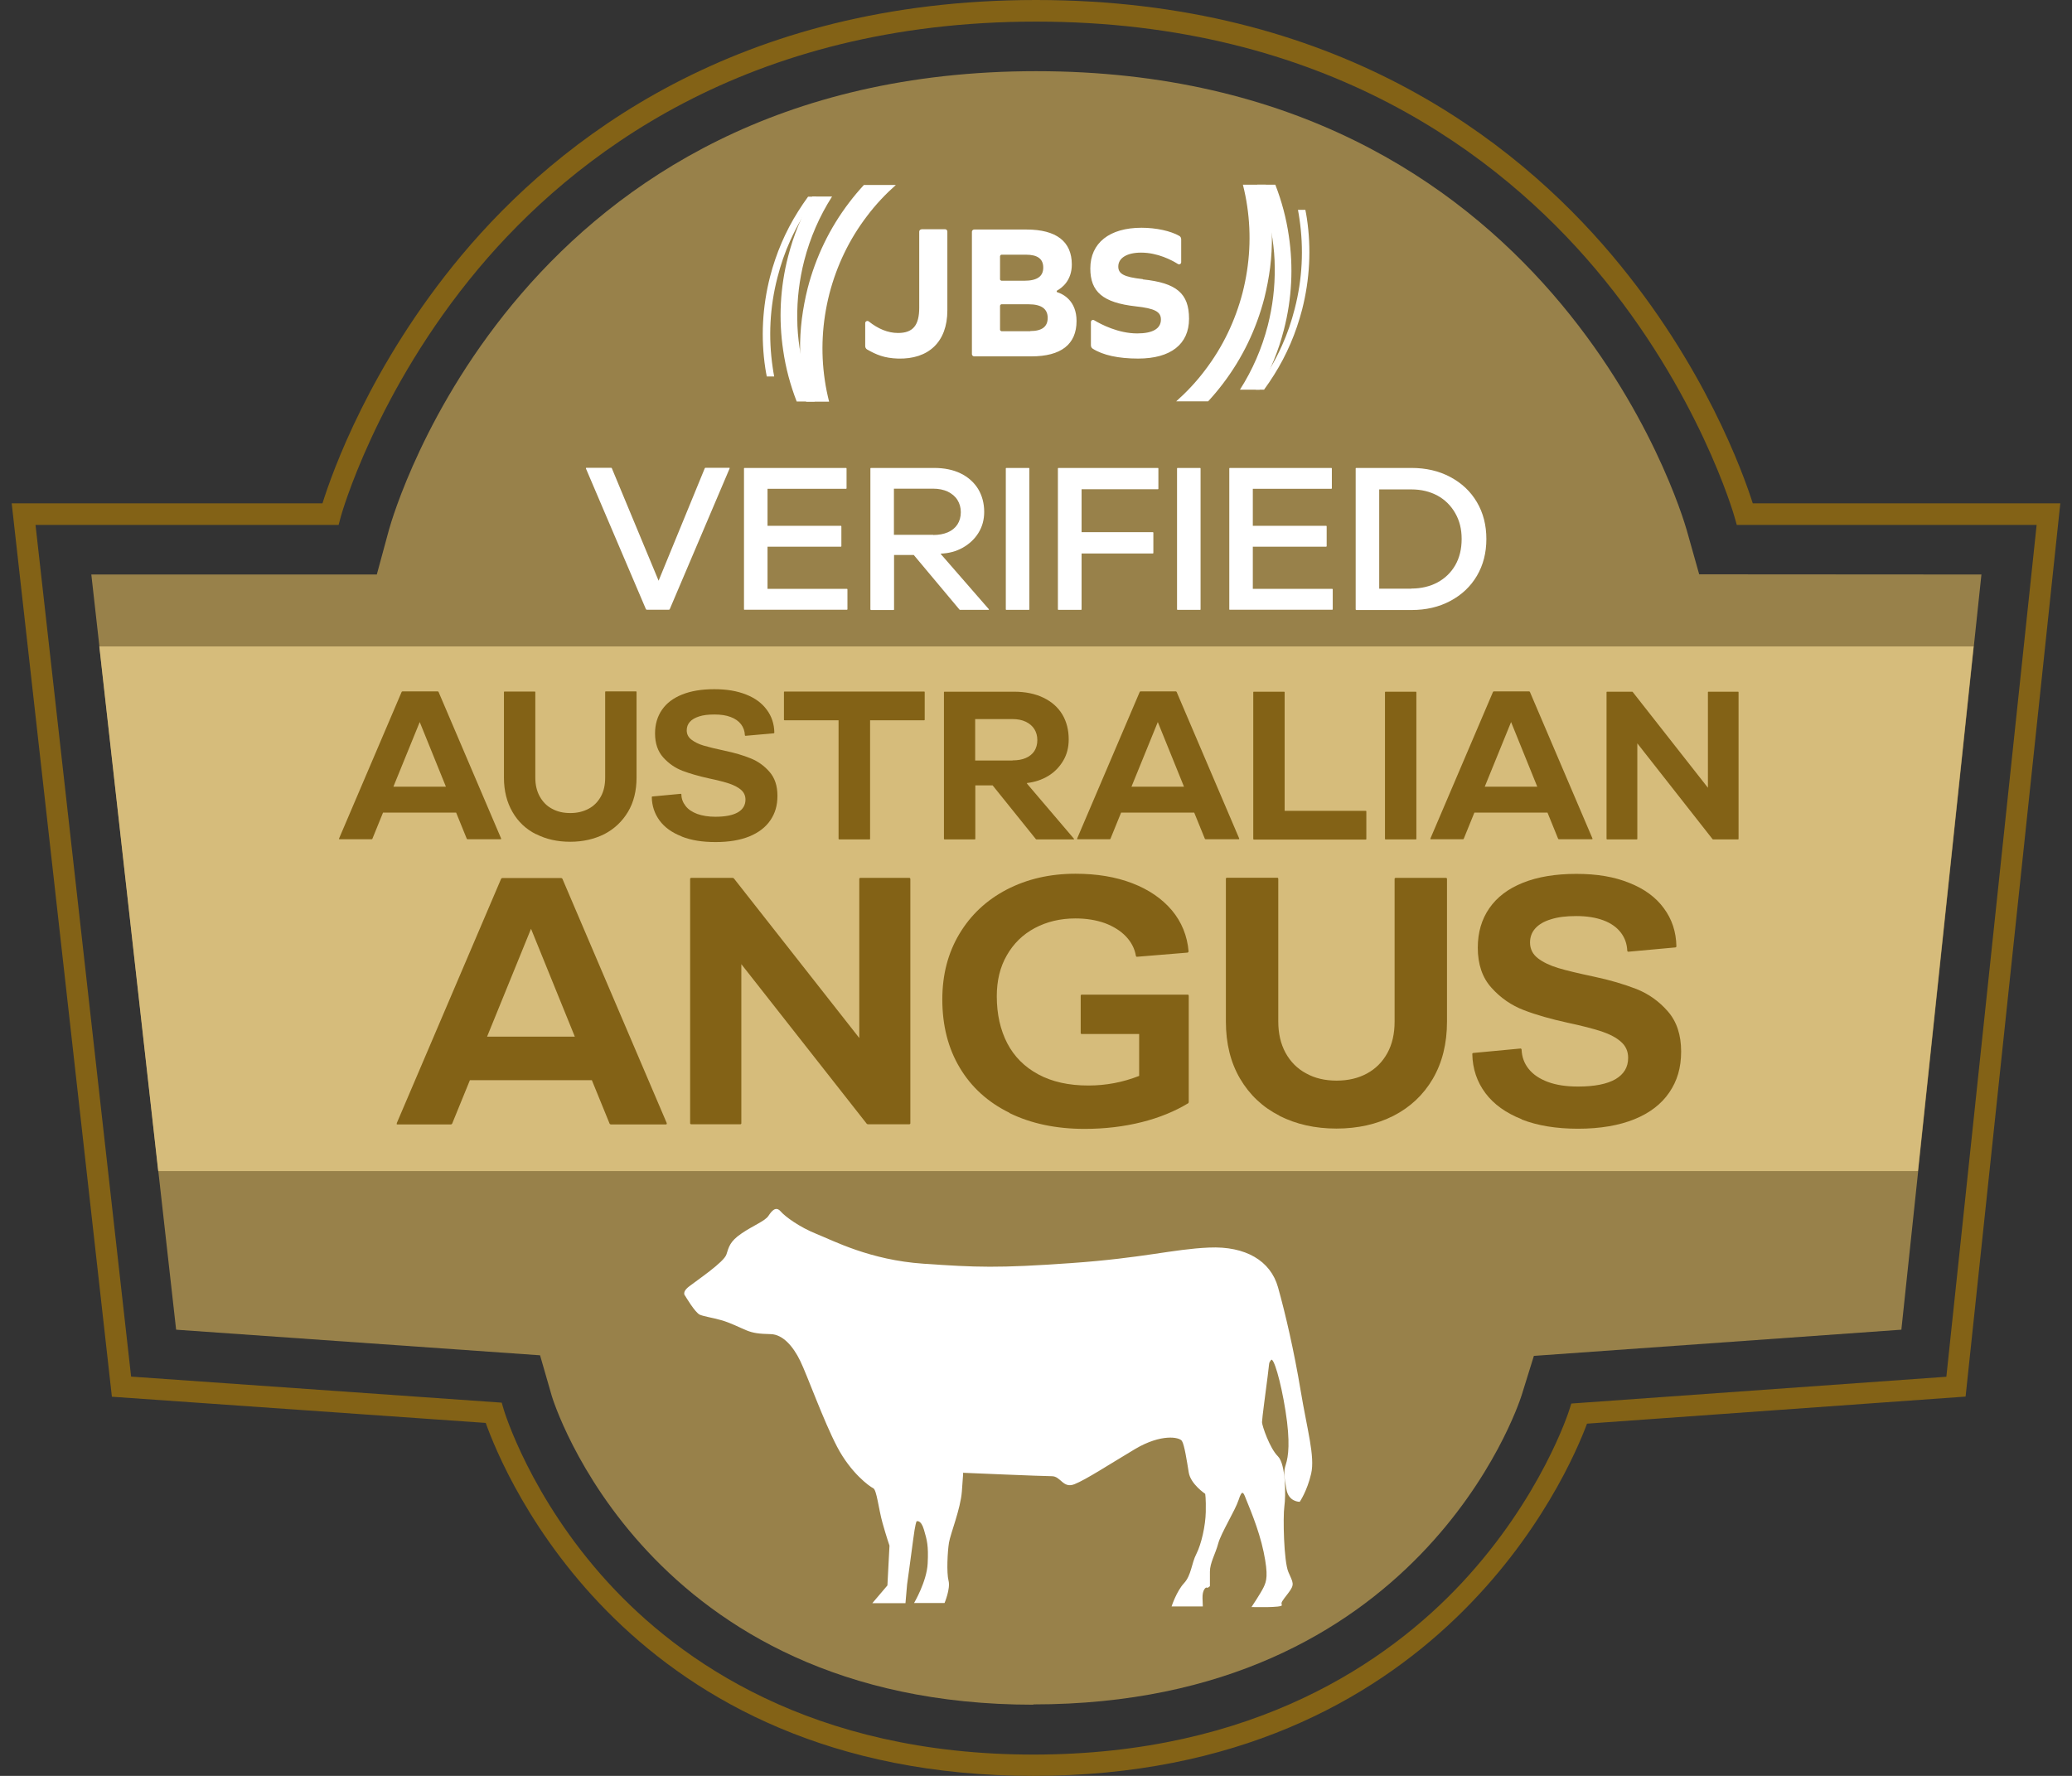 <?xml version="1.0" encoding="UTF-8"?><svg xmlns="http://www.w3.org/2000/svg" viewBox="0 0 140 120" width="140" height="120"><rect x="0" y="0" width="140" height="120" fill="#333333" stroke="none"/><defs><style>.cls-1{fill:#836216;}.cls-1,.cls-2,.cls-3,.cls-4{stroke-width:0px;}.cls-2{fill:#d6bc7b;}.cls-3{fill:#98814a;}.cls-4{fill:#fff;}</style></defs><path class="cls-1" d="M69.82,120c-27.39,0-35.78-20.42-37-23.85l-25.26-1.77L.79,34.01h21c.63-2.02,3.2-9.33,9.39-16.75C37.76,9.39,49.84,0,70,0s32.3,9.39,38.93,17.26c6.25,7.42,8.86,14.74,9.5,16.75h20.78l-6.4,60.36-25.58,1.83c-1.26,3.39-10,23.8-37.41,23.8ZM8.86,93.02l25.04,1.76.14.48c.02.06,1.77,5.91,7.04,11.67,4.85,5.3,13.77,11.63,28.74,11.63s24.01-6.31,28.95-11.6c5.37-5.75,7.23-11.59,7.25-11.65l.15-.47,25.34-1.81,6.1-57.56h-20.26l-.15-.53c-.02-.08-2.41-8.49-9.41-16.78-6.44-7.62-18.22-16.7-37.79-16.7s-31.29,9.08-37.68,16.7c-6.94,8.29-9.28,16.69-9.3,16.78l-.14.53H2.4l6.46,57.56Z"/><path class="cls-3" d="M69.82,115.19c-26.18,0-32.48-20.66-32.54-20.87l-.79-2.74-24.59-1.73-5.73-51.03h19.29l.82-3.02c.35-1.25,8.96-30.99,43.73-30.99s43.6,29.76,43.96,31.02l.84,2.98h3.1s15.97.01,15.97.01l-5.41,51.03-24.83,1.77-.83,2.67c-.27.84-6.96,20.88-32.98,20.88Z"/><path class="cls-4" d="M62.26,15.5c-.08,0-.15.07-.15.15v5.14c0,1.19-.42,1.71-1.43,1.71-.69,0-1.35-.28-1.98-.78-.1-.08-.24,0-.24.11v1.55c0,.09.04.18.12.23.63.36,1.17.59,2.09.62,2.08.06,3.34-1.14,3.34-3.25v-5.34c0-.08-.07-.15-.15-.15h-1.61ZM77.21,18.86c-1.28-.14-1.65-.36-1.65-.85,0-.58.59-.94,1.54-.94,1.12,0,2.08.51,2.49.77.1.06.22-.01.22-.12v-1.55c0-.1-.05-.19-.13-.23-.57-.33-1.56-.55-2.55-.55-2.17,0-3.46,1.03-3.46,2.75,0,1.58.85,2.31,3.06,2.56,1.31.14,1.71.37,1.71.89,0,.62-.56.94-1.6.94-1.28,0-2.44-.61-2.91-.89-.1-.06-.22.01-.22.12v1.57c0,.09.04.18.12.23.69.44,1.74.67,3.07.67,2.2,0,3.44-.97,3.44-2.69s-.85-2.42-3.11-2.66ZM71.44,19.75c-.05-.02-.06-.09-.01-.12.31-.17.99-.66.99-1.76,0-1.55-1.05-2.36-3.06-2.36h-3.54c-.08,0-.15.07-.15.15v8.27c0,.08.07.15.15.15h3.87c2,0,3.05-.81,3.05-2.39,0-1.37-.91-1.82-1.29-1.94ZM67.57,17.3s.04-.09.09-.09h1.67c.77,0,1.16.28,1.16.87s-.4.89-1.29.89h-1.54s-.09-.04-.09-.09v-1.58ZM69.61,22.38h-1.95s-.09-.04-.09-.09v-1.64s.04-.09.09-.09h1.84c.88,0,1.29.32,1.29.92s-.39.89-1.18.89Z"/><path class="cls-4" d="M87.8,14.78c-.03-.2-.06-.4-.1-.6h.5c.04.19.07.37.1.56.31,2.06.2,4.14-.32,6.18-.41,1.58-1.04,3.06-1.9,4.42-.21.34-.44.67-.67.99h-.56c.71-.93,1.3-1.93,1.77-2.98.36-.79.64-1.62.86-2.48.52-2.01.62-4.06.32-6.09Z"/><path class="cls-4" d="M85.97,16.09c-.19-1.25-.53-2.45-1.02-3.61h1.22c.43,1.11.74,2.26.91,3.44.32,2.12.21,4.27-.33,6.36-.09.36-.2.71-.31,1.06-.23.69-.5,1.35-.81,2-.16.34-.34.66-.52.99h-1.33c.85-1.33,1.48-2.78,1.88-4.33.33-1.29.49-2.61.47-3.92,0-.67-.06-1.33-.16-2Z"/><path class="cls-4" d="M79.46,27.13c.71-.63,1.37-1.33,1.95-2.1,1.2-1.57,2.05-3.34,2.55-5.26.49-1.93.6-3.89.31-5.84-.07-.49-.17-.97-.29-1.45h1.55c.09.4.17.81.23,1.22.22,1.46.24,2.93.06,4.38-.09.69-.22,1.38-.39,2.06-.55,2.12-1.49,4.07-2.81,5.8-.31.41-.64.8-.99,1.18h-2.16Z"/><path class="cls-4" d="M52.21,24.84c.03.2.06.4.1.6h-.5c-.04-.19-.07-.37-.1-.56-.31-2.06-.2-4.14.32-6.18.41-1.58,1.04-3.06,1.9-4.42.21-.34.44-.67.67-.99h.56c-.71.93-1.3,1.93-1.77,2.98-.36.79-.64,1.62-.86,2.48-.52,2.01-.62,4.06-.32,6.09Z"/><path class="cls-4" d="M54.03,23.52c.19,1.25.53,2.45,1.02,3.61h-1.22c-.43-1.11-.74-2.26-.91-3.44-.32-2.12-.21-4.27.33-6.36.09-.36.2-.71.31-1.06.23-.69.5-1.35.81-2,.16-.34.34-.66.52-.99h1.33c-.85,1.33-1.48,2.78-1.88,4.33-.33,1.29-.49,2.61-.47,3.92,0,.67.06,1.33.16,2Z"/><path class="cls-4" d="M60.54,12.49c-.71.63-1.37,1.33-1.95,2.1-1.2,1.57-2.05,3.34-2.55,5.26-.49,1.93-.6,3.89-.31,5.84.07.49.17.97.29,1.45h-1.55c-.09-.4-.17-.81-.23-1.22-.22-1.46-.24-2.93-.06-4.38.09-.69.22-1.38.39-2.06.55-2.12,1.49-4.07,2.81-5.8.31-.41.64-.8.99-1.18h2.16Z"/><path class="cls-4" d="M65.08,99.5s0,.11-.09,1.29-.77,2.84-.87,3.45c-.1.61-.17,2.03-.03,2.57s-.27,1.51-.27,1.51h-2.06s.86-1.45.92-2.67-.04-1.56-.25-2.28-.5-.57-.5-.57c0,0-.09.14-.23,1.24s-.41,3.02-.41,3.02l-.11,1.27h-2.24l1.02-1.2.14-2.69s-.2-.57-.47-1.53-.39-2.24-.63-2.35-1.51-1.02-2.44-2.8-2.01-4.81-2.49-5.8-1.18-1.79-1.99-1.81c-.81-.02-1.18-.07-1.63-.25-.45-.18-1.09-.52-1.74-.7s-1.09-.23-1.42-.36c-.32-.13-.99-1.27-.99-1.27,0,0-.28-.23.27-.65.54-.42,2.34-1.63,2.51-2.15s.23-.88,1.02-1.42,1.59-.84,1.82-1.19.5-.67.82-.31c.31.36,1.28,1.07,2.43,1.53,1.15.46,3.6,1.76,7.21,2.01s5.04.31,9.99-.04,6.84-.94,9.32-1.05,4.16.9,4.66,2.68,1.09,4.33,1.53,6.98.98,4.45.71,5.62c-.27,1.17-.77,1.9-.77,1.9,0,0-.75.02-.9-.84s-.21-1.17-.04-1.69.31-1.51-.02-3.6c-.33-2.09-.82-3.68-.98-3.45-.17.23-.1.1-.23,1.11s-.38,2.86-.38,3.09.52,1.76,1.07,2.3.54,2.68.44,3.39-.04,3.7.27,4.43c.31.73.46.82,0,1.42s-.5.63-.44.82-2.05.13-2.05.13c0,0,.63-.94.82-1.34.19-.4.33-.79,0-2.38-.33-1.59-1.05-3.2-1.21-3.62s-.25-.61-.48.1-1.19,2.24-1.38,2.95c-.19.71-.56,1.3-.56,1.9v.98s-.15.15-.21.1-.31.15-.29.71l.02.56h-2.11s.33-1.02.84-1.57c.5-.54.5-1.34.84-1.99.33-.65.61-1.88.63-2.82s-.04-1.23-.04-1.23c0,0-.98-.65-1.11-1.44s-.29-1.86-.46-2.13-1.4-.5-3.16.54c-1.76,1.05-3.32,2.07-4.1,2.38s-.92-.54-1.53-.54-5.96-.23-5.96-.23Z"/><polygon class="cls-2" points="6.71 43.68 10.69 79.13 129.59 79.13 133.35 43.68 6.71 43.68"/><path class="cls-1" d="M26.81,75.95s0-.04,0-.06l7.05-16.51s.04-.05.08-.05h3.98s.07.02.08.05l7.05,16.51s0,.02,0,.04c0,.03-.02.05-.06.05h-3.72s-.07-.02-.08-.05l-1.2-2.94h-8.24l-1.2,2.94s-.04.05-.08.05h-3.62s-.05,0-.05-.02ZM38.84,70.05l-2.96-7.29-2.97,7.29h5.93Z"/><path class="cls-1" d="M46.65,75.95s-.02-.03-.02-.05v-16.51s0-.04.02-.05.03-.02.05-.02h2.8s.07.01.09.04l8.47,10.78v-10.75s0-.04.02-.05.03-.02.05-.02h3.31s.04,0,.05.02.02.03.02.05v16.51s0,.04-.02.05-.03.02-.05.02h-2.79s-.07-.01-.09-.04l-8.47-10.78v10.75s0,.04-.02.05-.03.02-.05.02h-3.31s-.04,0-.05-.02Z"/><path class="cls-1" d="M68.2,75.19c-1.45-.71-2.57-1.73-3.35-3.04-.79-1.32-1.18-2.86-1.18-4.62,0-1.66.38-3.13,1.15-4.42.77-1.29,1.84-2.29,3.2-3,1.37-.71,2.91-1.07,4.65-1.07,1.43,0,2.71.21,3.83.64s2.01,1.04,2.68,1.83c.66.79,1.04,1.72,1.13,2.78h0s-.02.07-.07.08l-3.41.28h-.01s-.04,0-.05-.02c-.01-.01-.02-.03-.02-.04-.08-.49-.31-.93-.67-1.31-.36-.38-.84-.68-1.42-.9-.59-.21-1.25-.32-1.99-.32-1.03,0-1.94.22-2.75.65-.81.43-1.44,1.05-1.89,1.84-.46.79-.68,1.72-.68,2.77,0,1.21.24,2.27.71,3.18.47.9,1.17,1.6,2.1,2.1.93.5,2.05.75,3.38.75,1.2,0,2.34-.22,3.43-.65v-2.83h-3.88s-.04,0-.05-.02c-.01-.01-.02-.03-.02-.05v-2.52s0-.04.02-.05c.01-.01.03-.02.05-.02h7.16s.04,0,.05.02.02.03.02.05v7.19s-.01.06-.04.08c-.89.54-1.93.97-3.12,1.27-1.19.3-2.48.46-3.88.46-1.93,0-3.62-.36-5.07-1.07Z"/><path class="cls-1" d="M86.45,75.39c-1.13-.57-2.02-1.41-2.66-2.5-.64-1.09-.96-2.38-.96-3.87v-9.64s0-.04.02-.05.03-.02.05-.02h3.4s.04,0,.05.02.02.03.02.05v9.64c0,.81.16,1.51.49,2.12.33.6.79,1.07,1.39,1.39.59.33,1.28.49,2.06.49s1.46-.16,2.05-.48c.59-.32,1.05-.78,1.38-1.38.33-.6.49-1.31.49-2.13v-9.64s0-.04.02-.05.03-.02.05-.02h3.4s.04,0,.05.02.02.03.02.05v9.64c0,1.49-.32,2.77-.96,3.87-.64,1.09-1.53,1.92-2.66,2.5-1.13.57-2.41.86-3.85.86s-2.72-.29-3.85-.86Z"/><path class="cls-1" d="M102.82,75.63c-1.06-.42-1.88-1-2.45-1.76-.57-.76-.87-1.64-.89-2.65,0-.04.02-.06.07-.07l3.19-.3h.01s.06.02.06.07c.02.5.18.94.48,1.31.3.38.74.67,1.3.88.57.21,1.24.31,2.03.31,1.13,0,1.97-.17,2.54-.5.57-.34.85-.81.85-1.44,0-.44-.16-.8-.48-1.08-.32-.29-.77-.52-1.33-.71-.56-.18-1.32-.38-2.27-.58-1.14-.25-2.13-.53-2.96-.85-.84-.32-1.57-.82-2.19-1.51-.62-.68-.93-1.59-.93-2.71,0-1.03.26-1.92.78-2.67.52-.75,1.27-1.32,2.27-1.72s2.2-.6,3.61-.6,2.57.2,3.58.61c1.01.4,1.79.97,2.33,1.71.55.74.83,1.59.85,2.57,0,.04-.02.07-.07.08l-3.18.29h-.01s-.06-.02-.06-.07c-.02-.47-.17-.88-.44-1.23-.27-.35-.66-.63-1.17-.82-.51-.19-1.12-.29-1.83-.29s-1.25.07-1.72.22c-.47.14-.82.35-1.06.62-.24.27-.35.59-.35.95,0,.43.18.79.53,1.06s.81.49,1.37.66c.56.17,1.36.36,2.4.58,1.1.23,2.06.52,2.89.84.83.33,1.54.84,2.13,1.52.59.68.89,1.58.89,2.7s-.27,1.99-.8,2.77c-.53.78-1.32,1.39-2.36,1.81s-2.31.64-3.8.64-2.74-.21-3.8-.62Z"/><path class="cls-1" d="M22.91,56.7s0-.02,0-.04l4.23-9.91s.03-.03.05-.03h2.39s.04.01.05.03l4.23,9.91s0,.01,0,.02c0,.02-.01.03-.04.03h-2.23s-.04-.01-.05-.03l-.72-1.77h-4.94l-.72,1.77s-.02.03-.05.03h-2.17s-.03,0-.03-.01ZM30.13,53.16l-1.77-4.37-1.78,4.37h3.56Z"/><path class="cls-1" d="M36.22,56.37c-.68-.34-1.21-.84-1.59-1.5-.38-.65-.58-1.43-.58-2.32v-5.78s0-.02.01-.03.02-.01.03-.01h2.04s.02,0,.03.01.01.02.01.03v5.78c0,.49.1.91.3,1.27s.47.64.83.83c.36.2.77.29,1.24.29s.87-.1,1.23-.29c.36-.19.63-.47.83-.83.2-.36.29-.79.29-1.28v-5.78s0-.02.01-.03.02-.01.03-.01h2.04s.02,0,.03.01.01.02.01.03v5.78c0,.89-.19,1.67-.58,2.32-.39.65-.92,1.15-1.59,1.5-.68.34-1.45.52-2.31.52s-1.63-.17-2.31-.52Z"/><path class="cls-1" d="M46.04,56.51c-.64-.25-1.13-.6-1.47-1.06s-.52-.99-.53-1.59c0-.02.01-.04.04-.04l1.92-.18h0s.04.01.04.04c0,.3.11.56.29.79.18.23.44.4.78.53.34.12.75.19,1.22.19.68,0,1.18-.1,1.53-.3.34-.2.51-.49.51-.86,0-.26-.1-.48-.29-.65-.19-.17-.46-.31-.8-.43-.34-.11-.79-.23-1.37-.35-.68-.15-1.28-.32-1.78-.51-.5-.19-.94-.49-1.31-.9-.37-.41-.56-.95-.56-1.63,0-.62.16-1.15.47-1.6.31-.45.76-.79,1.36-1.03s1.32-.36,2.17-.36,1.54.12,2.15.36c.61.24,1.07.58,1.4,1.03.33.44.5.96.51,1.54,0,.03-.01.04-.04.05l-1.91.17h0s-.04-.01-.04-.04c-.01-.28-.1-.53-.26-.74-.16-.21-.4-.38-.7-.49-.31-.12-.67-.17-1.1-.17s-.75.04-1.03.13c-.28.09-.49.21-.63.37-.14.16-.21.35-.21.57,0,.26.11.47.32.63s.48.3.82.4c.34.1.82.22,1.44.35.66.14,1.24.31,1.73.51.5.2.92.5,1.28.91.36.41.54.95.54,1.62s-.16,1.19-.48,1.66c-.32.47-.79.83-1.42,1.09-.62.25-1.38.38-2.28.38s-1.64-.12-2.28-.37Z"/><path class="cls-1" d="M56.67,56.71s-.01-.02-.01-.03v-8.01h-3.65s-.02,0-.03-.01-.01-.02-.01-.03v-1.86s0-.02.01-.03.02-.01.03-.01h9.43s.02,0,.03.01.01.02.01.03v1.86s0,.02-.01.03-.02.01-.03.01h-3.65v8.01s0,.02-.01.03-.02.01-.03.01h-2.04s-.02,0-.03-.01Z"/><path class="cls-1" d="M63.79,56.71s-.01-.02-.01-.03v-9.9s0-.02.01-.03.02-.01.03-.01h4.7c.77,0,1.44.14,1.99.41.56.27.98.65,1.27,1.13.29.49.43,1.05.43,1.68,0,.54-.12,1.02-.37,1.44s-.58.77-1.01,1.03c-.43.26-.91.42-1.44.48v.04s3.17,3.72,3.17,3.72c0,0,.01.02.01.03,0,.02-.01.02-.03.02h-2.5s-.04,0-.05-.02l-2.92-3.63h-1.17v3.61s0,.02-.01.03-.02.01-.03.01h-2.03s-.02,0-.03-.01ZM68.42,51.38c.34,0,.64-.05.89-.16.25-.11.45-.27.58-.47.13-.21.2-.45.2-.74s-.07-.53-.2-.74c-.13-.21-.33-.38-.58-.5-.25-.12-.55-.18-.89-.18h-2.53v2.8h2.53Z"/><path class="cls-1" d="M72.78,56.7s0-.02,0-.04l4.23-9.91s.03-.03.05-.03h2.39s.04.01.05.03l4.23,9.91s0,.01,0,.02c0,.02-.01.03-.04.03h-2.23s-.04-.01-.05-.03l-.72-1.77h-4.94l-.72,1.77s-.02.03-.05.03h-2.17s-.03,0-.03-.01ZM80,53.16l-1.77-4.37-1.78,4.37h3.56Z"/><path class="cls-1" d="M84.69,56.71s-.01-.02-.01-.03v-9.9s0-.02.01-.03.02-.01.03-.01h2.04s.02,0,.03.01.01.02.01.03v8.01h5.48s.02,0,.03.01c0,0,.01.02.01.03v1.86s0,.02-.01.03c0,0-.02.01-.03.01h-7.56s-.02,0-.03-.01Z"/><path class="cls-1" d="M93.59,56.71s-.01-.02-.01-.03v-9.9s0-.02.01-.03.02-.01.03-.01h2.04s.02,0,.03.01.01.02.01.03v9.9s0,.02-.01.03-.02.01-.03.01h-2.04s-.02,0-.03-.01Z"/><path class="cls-1" d="M96.65,56.7s0-.02,0-.04l4.23-9.91s.03-.03.05-.03h2.39s.04.01.05.03l4.23,9.91s0,.01,0,.02c0,.02-.01.03-.04.03h-2.23s-.04-.01-.05-.03l-.72-1.77h-4.94l-.72,1.77s-.02.03-.05.03h-2.17s-.03,0-.03-.01ZM103.87,53.16l-1.77-4.37-1.78,4.37h3.56Z"/><path class="cls-1" d="M108.56,56.71s-.01-.02-.01-.03v-9.9s0-.02.01-.03.02-.01.03-.01h1.68s.04,0,.05.02l5.08,6.47v-6.45s0-.02.01-.03.02-.01.03-.01h1.99s.02,0,.03.01.01.02.01.03v9.9s0,.02-.01.03-.02.01-.03.01h-1.67s-.04,0-.05-.02l-5.08-6.47v6.45s0,.02-.01.03-.02.01-.03.01h-1.99s-.02,0-.03-.01Z"/><path class="cls-4" d="M43.65,41.18l-4.06-9.52s0-.01,0-.02c0-.02.01-.03.03-.03h1.67s.04,0,.05.03l3.16,7.6,3.12-7.6s.02-.03.05-.03h1.6s.03,0,.03.01,0,.02,0,.03l-4.05,9.52s-.03.03-.05.03h-1.5s-.04-.01-.05-.03Z"/><path class="cls-4" d="M50.28,41.2s-.01-.02-.01-.03v-9.51s0-.02.01-.03c0,0,.02-.01.03-.01h6.85s.02,0,.03.01c0,0,.01.02.01.03v1.33s0,.02-.01.03c0,0-.02.01-.03.01h-5.3v2.5h4.95s.02,0,.03.01c0,0,.01.02.01.03v1.33s0,.02-.01.03c0,0-.02.01-.03.01h-4.95v2.85h5.36s.02,0,.03.01c0,0,.01.02.01.03v1.33s0,.02-.01.03-.02.01-.03.01h-6.92s-.02,0-.03-.01Z"/><path class="cls-4" d="M58.82,41.2s-.01-.02-.01-.03v-9.51s0-.02.01-.03c0,0,.02-.01.03-.01h4.26c.69,0,1.29.12,1.8.37.51.25.9.6,1.18,1.05.27.45.41.97.41,1.55,0,.53-.13,1-.39,1.42-.26.42-.62.75-1.06,1-.45.25-.94.38-1.48.4v.03s3.24,3.72,3.24,3.72c0,.01.01.02.01.03,0,.02-.01.02-.04.02h-1.9s-.04,0-.05-.02l-3.09-3.69h-1.33v3.68s0,.02-.01.03c0,0-.02.01-.03.01h-1.51s-.02,0-.03-.01ZM63.06,36.15c.37,0,.7-.06.98-.18.28-.12.5-.3.65-.53.15-.23.23-.51.23-.83s-.08-.59-.23-.83c-.15-.24-.37-.42-.65-.56-.28-.13-.61-.2-.99-.2h-2.65v3.12h2.65Z"/><path class="cls-4" d="M67.97,41.2s-.01-.02-.01-.03v-9.51s0-.02.01-.03c0,0,.02-.01.03-.01h1.51s.02,0,.03.01c0,0,.01.02.01.03v9.51s0,.02-.01.03-.02.01-.03.01h-1.51s-.02,0-.03-.01Z"/><path class="cls-4" d="M71.49,41.2s-.01-.02-.01-.03v-9.51s0-.02.01-.03c0,0,.02-.01.03-.01h6.71s.02,0,.03.01c0,0,.01.02.01.03v1.36s0,.02-.01.03c0,0-.02.01-.03.01h-5.15v2.9h4.81s.02,0,.03.01c0,0,.01.02.01.03v1.36s0,.02-.01.03c0,0-.02.01-.03.01h-4.81v3.77s0,.02-.01.03c0,0-.02.01-.03.01h-1.52s-.02,0-.03-.01Z"/><path class="cls-4" d="M79.54,41.2s-.01-.02-.01-.03v-9.51s0-.02.01-.03c0,0,.02-.01.03-.01h1.51s.02,0,.03.01c0,0,.01.02.01.03v9.51s0,.02-.01.03-.02.01-.03.01h-1.51s-.02,0-.03-.01Z"/><path class="cls-4" d="M83.07,41.2s-.01-.02-.01-.03v-9.51s0-.02.01-.03c0,0,.02-.01.03-.01h6.85s.02,0,.03.01c0,0,.01.02.01.03v1.33s0,.02-.01.03c0,0-.02.01-.03.01h-5.3v2.5h4.95s.02,0,.03.01c0,0,.01.02.01.03v1.33s0,.02-.01.03c0,0-.02.01-.03.01h-4.95v2.85h5.36s.02,0,.03.01c0,0,.01.02.01.03v1.33s0,.02-.01.03-.02.01-.03.01h-6.92s-.02,0-.03-.01Z"/><path class="cls-4" d="M91.61,41.2s-.01-.02-.01-.03v-9.51s0-.02.01-.03c0,0,.02-.01.03-.01h3.73c.98,0,1.85.2,2.62.61.77.41,1.37.97,1.8,1.7.43.73.64,1.56.64,2.49s-.21,1.76-.64,2.49c-.43.73-1.03,1.29-1.8,1.7-.77.41-1.64.61-2.62.61h-3.73s-.02,0-.03-.01ZM95.36,39.77c.66,0,1.25-.14,1.76-.41.52-.28.92-.67,1.21-1.17.29-.51.43-1.1.43-1.77s-.14-1.23-.43-1.74c-.29-.51-.69-.91-1.2-1.19-.52-.28-1.11-.42-1.77-.42h-2.17v6.71h2.17Z"/></svg>